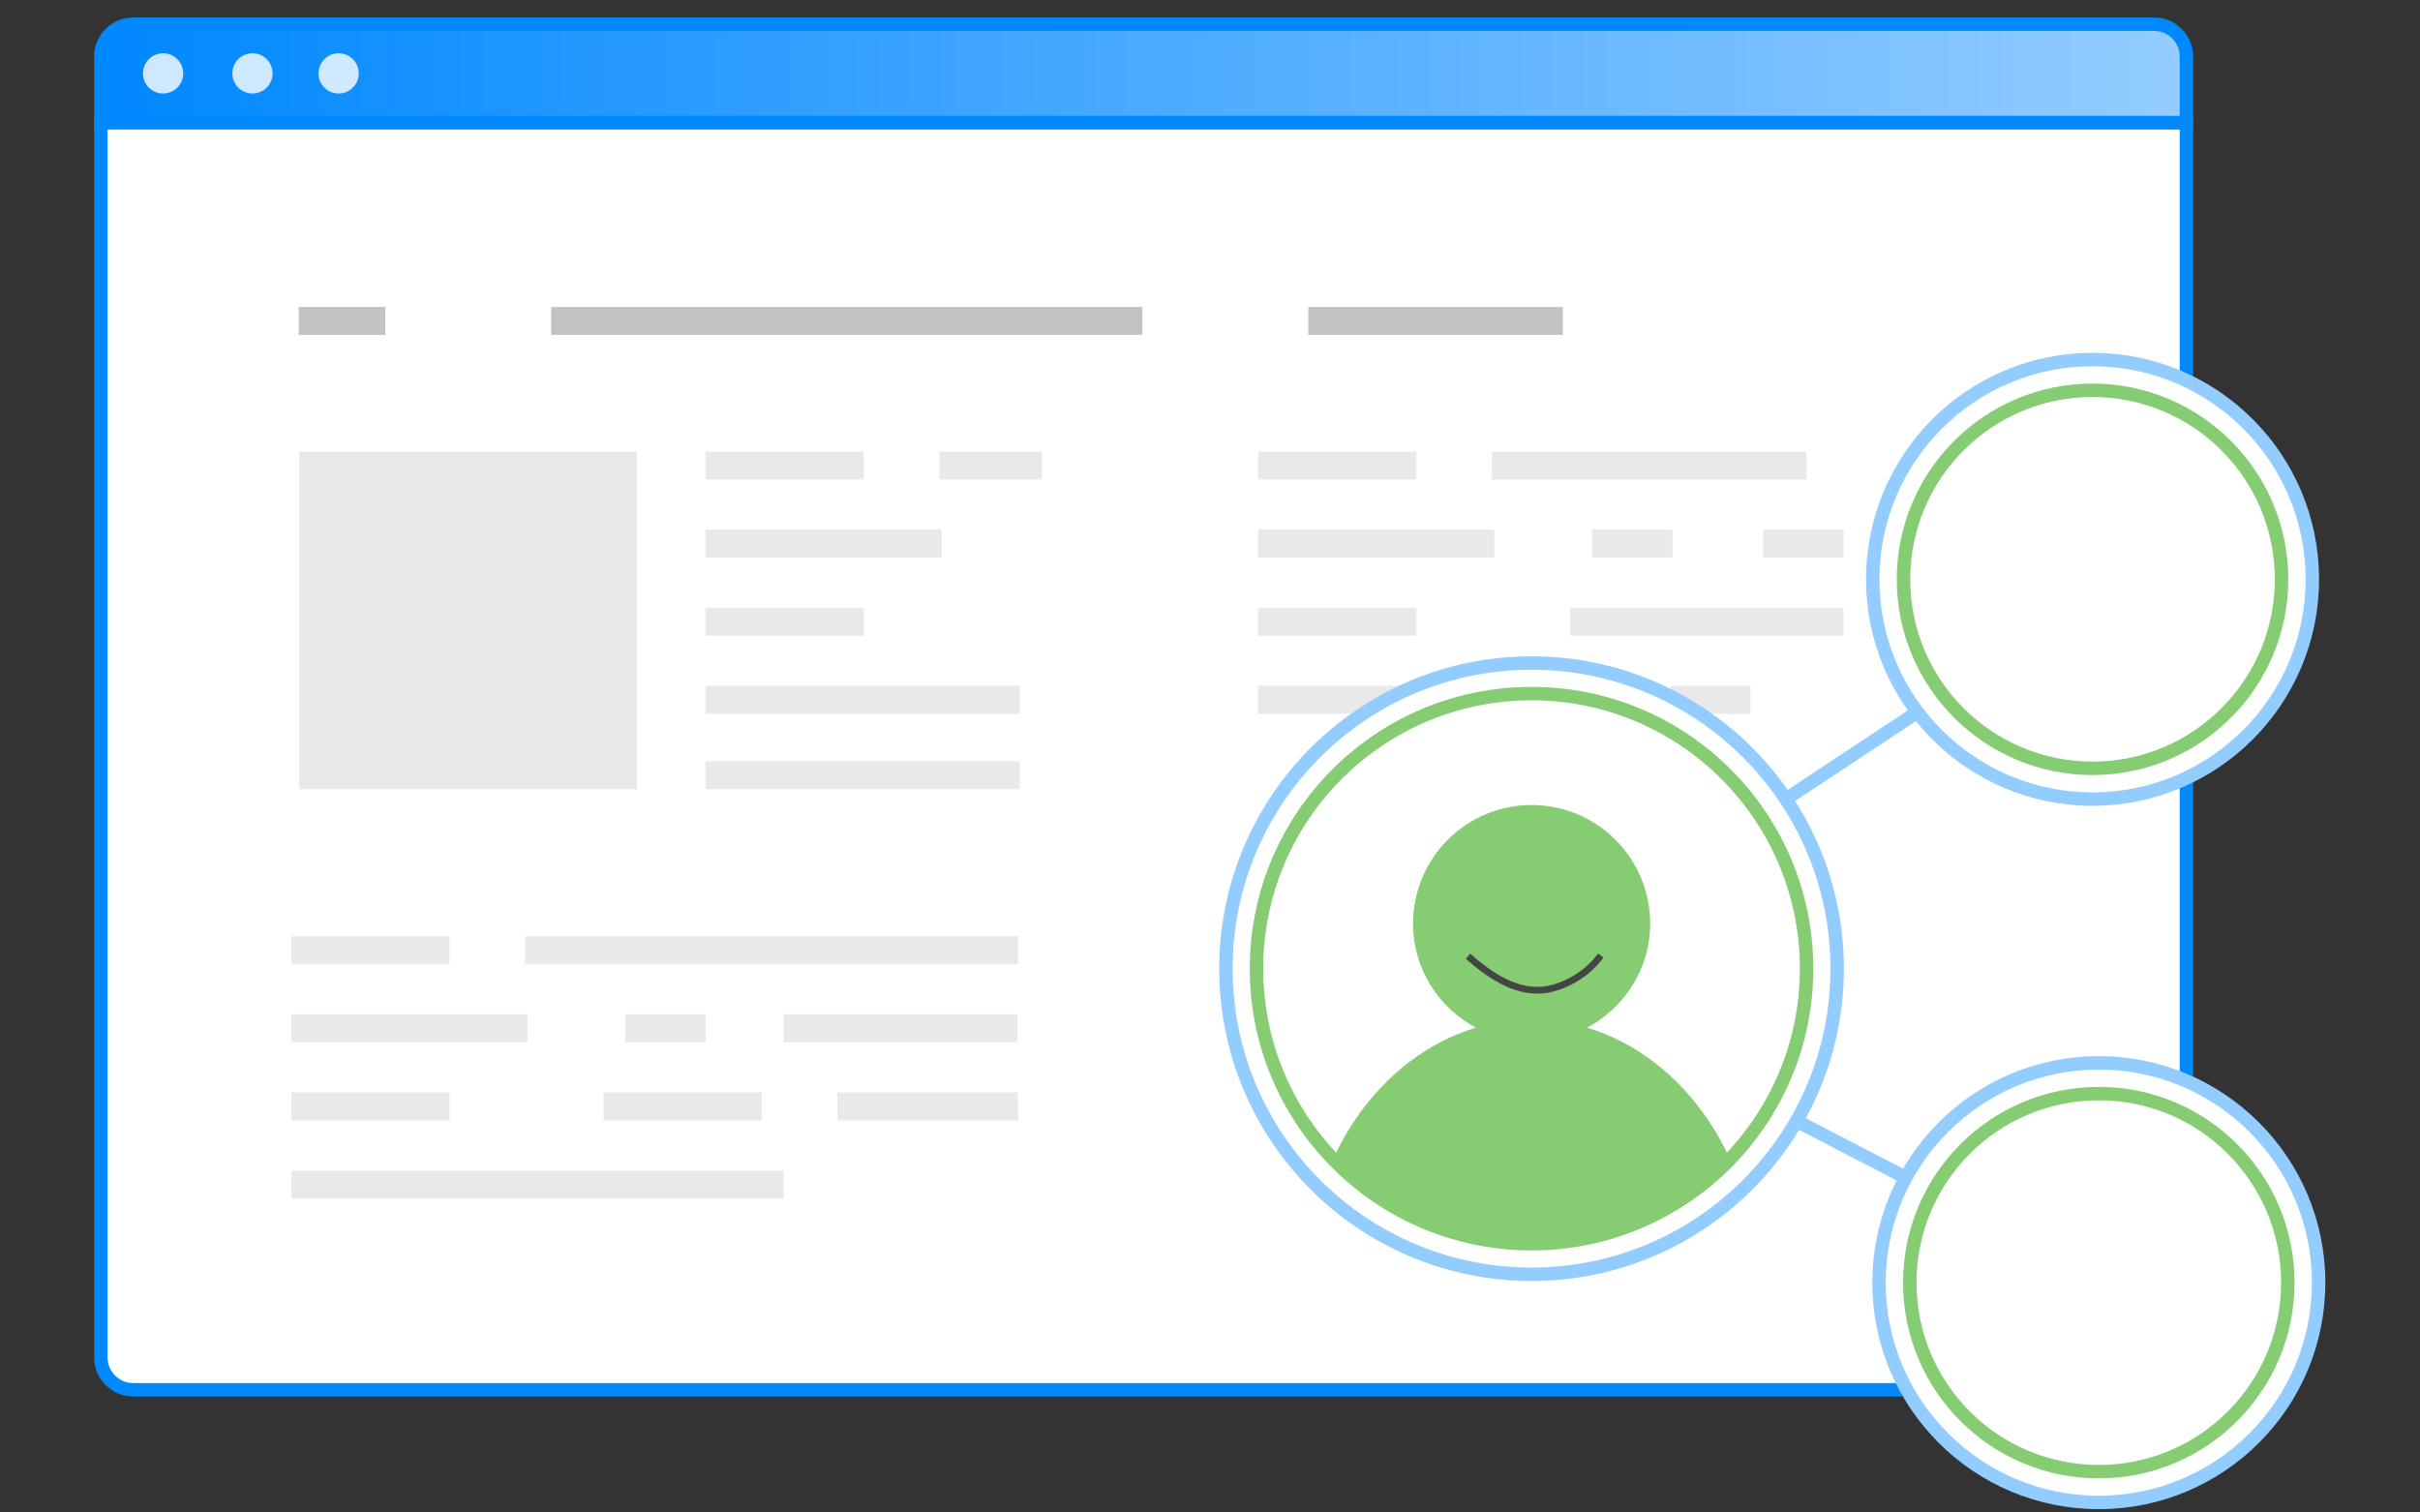 <?xml version="1.0" encoding="utf-8"?>
<!-- Generator: Adobe Illustrator 16.0.0, SVG Export Plug-In . SVG Version: 6.00 Build 0)  -->
<!DOCTYPE svg PUBLIC "-//W3C//DTD SVG 1.1//EN" "http://www.w3.org/Graphics/SVG/1.1/DTD/svg11.dtd">
<svg version="1.1" id="community" xmlns="http://www.w3.org/2000/svg" xmlns:xlink="http://www.w3.org/1999/xlink" x="0px" y="0px"
	 width="360px" height="225px" viewBox="0 0 360 225" enable-background="new 0 0 360 225" xml:space="preserve">
<rect x="0" y="0" width="360" height="225" fill="#333333" stroke="none"/>
<g id="top_browser_19_">
	<path id="browser_viewport_12_" fill="#FFFFFF" stroke="#0088FF" stroke-width="2" stroke-miterlimit="10" d="M14.999,201.946
		c0,2.642,2.161,4.801,4.802,4.801h300.651c2.642,0,4.802-2.158,4.802-4.801V18.234H14.999V201.946z"/>
	
		<linearGradient id="top_browser_1_" gradientUnits="userSpaceOnUse" x1="279.999" y1="-178.919" x2="590.254" y2="-178.919" gradientTransform="matrix(1 0 0 -1 -265 -168)">
		<stop  offset="0" style="stop-color:#0088FF"/>
		<stop  offset="0.996" style="stop-color:#93CCFF"/>
	</linearGradient>
	<path id="top_browser_20_" fill="url(#top_browser_1_)" stroke="#0088FF" stroke-width="2" stroke-miterlimit="10" d="
		M320.452,3.603H19.801c-2.64,0-4.802,2.161-4.802,4.803v9.829h310.255v-9.83C325.254,5.764,323.094,3.603,320.452,3.603z"/>
	<g opacity="0.8">
		<circle id="circle_30_" fill="#FFFFFF" cx="24.26" cy="10.918" r="2.992"/>
		<circle id="circle_29_" fill="#FFFFFF" cx="37.557" cy="10.918" r="2.992"/>
		<circle id="circle_28_" fill="#FFFFFF" cx="50.373" cy="10.918" r="2.992"/>
	</g>
	<g>
		<rect x="44.437" y="45.66" opacity="0.6" fill="#9B9B9B" enable-background="new" width="12.883" height="4.16"/>
		<polygon opacity="0.6" fill="#9B9B9B" enable-background="new" points="157.07,45.66 144.97,45.66 144.577,45.66 
			132.475,45.66 132.35,45.66 132.085,45.66 131.96,45.66 119.859,45.66 119.465,45.66 107.366,45.66 106.973,45.66 94.874,45.66 
			94.483,45.66 81.991,45.66 81.991,49.82 94.483,49.82 94.874,49.82 106.973,49.82 107.366,49.82 119.465,49.82 119.859,49.82 
			131.96,49.82 132.085,49.82 132.35,49.82 132.475,49.82 144.577,49.82 144.97,49.82 157.07,49.82 157.461,49.82 169.953,49.82 
			169.953,45.66 157.461,45.66"/>
		<polygon opacity="0.6" fill="#9B9B9B" enable-background="new" points="219.996,45.66 219.606,45.66 207.508,45.66 
			207.113,45.66 194.625,45.66 194.625,49.82 207.113,49.82 207.508,49.82 219.606,49.82 219.996,49.82 232.491,49.82 
			232.491,45.66"/>
	</g>
	<g>
		<polygon fill="#E9E9E9" points="199.107,71.324 210.704,71.324 210.704,67.164 199.107,67.164 198.745,67.164 187.151,67.164 
			187.151,71.324 198.745,71.324"/>
		<polygon fill="#E9E9E9" points="236.843,71.324 237.208,71.324 245.489,71.324 249.898,71.324 255.695,71.324 268.751,71.324 
			268.751,67.164 255.695,67.164 249.898,67.164 245.489,67.164 237.208,67.164 236.843,67.164 233.893,67.164 233.528,67.164 
			225.246,67.164 221.934,67.164 221.934,71.324 225.246,71.324 233.528,71.324 233.893,71.324"/>
		<polygon fill="#E9E9E9" points="210.34,78.787 199.107,78.787 198.745,78.787 187.151,78.787 187.151,82.945 198.745,82.945 
			199.107,82.945 210.34,82.945 210.704,82.945 222.297,82.945 222.297,78.787 210.704,78.787"/>
		<rect x="236.843" y="78.787" fill="#E9E9E9" width="11.959" height="4.158"/>
		<rect x="262.287" y="78.787" fill="#E9E9E9" width="11.958" height="4.158"/>
		<polygon fill="#E9E9E9" points="198.745,90.406 187.151,90.406 187.151,94.565 198.745,94.565 199.107,94.565 210.704,94.565 
			210.704,90.406 199.107,90.406"/>
		<polygon fill="#E9E9E9" points="272.063,90.406 269.658,90.406 268.751,90.406 268.388,90.406 260.469,90.406 260.104,90.406 
			257.156,90.406 256.795,90.406 248.873,90.406 248.511,90.406 245.561,90.406 245.199,90.406 236.912,90.406 233.603,90.406 
			233.603,94.565 236.912,94.565 245.199,94.565 245.561,94.565 248.511,94.565 248.873,94.565 256.795,94.565 257.156,94.565 
			260.104,94.565 260.469,94.565 268.388,94.565 268.751,94.565 269.658,94.565 272.063,94.565 272.975,94.565 274.245,94.565 
			274.245,90.406 272.975,90.406"/>
		<polygon fill="#E9E9E9" points="198.745,102.025 187.151,102.025 187.151,106.186 198.745,106.186 199.107,106.186 
			210.704,106.186 210.704,102.025 199.107,102.025"/>
		<rect x="248.44" y="102.025" fill="#E9E9E9" width="11.955" height="4.16"/>
		<polygon fill="#E9E9E9" points="116.901,71.324 128.498,71.324 128.498,67.164 116.901,67.164 116.539,67.164 104.946,67.164 
			104.946,71.324 116.539,71.324"/>
		<polygon fill="#E9E9E9" points="143.04,67.164 139.729,67.164 139.729,71.324 143.04,71.324 151.686,71.324 155.002,71.324 
			155.002,67.164 151.686,67.164"/>
		<polygon fill="#E9E9E9" points="116.901,82.945 128.132,82.945 128.498,82.945 140.091,82.945 140.091,78.787 128.498,78.787 
			128.132,78.787 116.901,78.787 116.539,78.787 104.946,78.787 104.946,82.945 116.539,82.945"/>
		<polygon fill="#E9E9E9" points="116.901,94.565 128.498,94.565 128.498,90.406 116.901,90.406 116.539,90.406 104.946,90.406 
			104.946,94.565 116.539,94.565"/>
		<polygon fill="#E9E9E9" points="139.729,102.025 128.498,102.025 128.132,102.025 116.901,102.025 116.539,102.025 
			104.946,102.025 104.946,106.186 116.539,106.186 116.901,106.186 128.132,106.186 128.498,106.186 139.729,106.186 
			140.091,106.186 151.686,106.186 151.686,102.025 140.091,102.025"/>
		<polygon fill="#E9E9E9" points="139.729,113.236 128.498,113.236 128.132,113.236 116.901,113.236 116.539,113.236 
			104.946,113.236 104.946,117.396 116.539,117.396 116.901,117.396 128.132,117.396 128.498,117.396 139.729,117.396 
			140.091,117.396 151.686,117.396 151.686,113.236 140.091,113.236"/>
		<polygon fill="#E9E9E9" points="55.287,143.434 66.882,143.434 66.882,139.272 55.287,139.272 54.924,139.272 43.33,139.272 
			43.33,143.434 54.924,143.434"/>
		<polygon fill="#E9E9E9" points="139.475,139.272 136.163,139.272 127.879,139.272 113.262,139.272 104.981,139.272 
			101.668,139.272 101.303,139.272 93.387,139.272 93.022,139.272 90.071,139.272 89.708,139.272 81.789,139.272 81.426,139.272 
			78.114,139.272 78.114,143.434 81.426,143.434 81.789,143.434 89.708,143.434 90.071,143.434 93.022,143.434 93.387,143.434 
			101.303,143.434 101.668,143.434 104.981,143.434 113.262,143.434 127.879,143.434 136.163,143.434 139.475,143.434 
			139.838,143.434 151.434,143.434 151.434,139.272 139.838,139.272"/>
		<polygon fill="#E9E9E9" points="55.287,155.054 66.518,155.054 66.882,155.054 78.476,155.054 78.476,150.895 66.882,150.895 
			66.518,150.895 55.287,150.895 54.924,150.895 43.33,150.895 43.33,155.054 54.924,155.054"/>
		<rect x="93.022" y="150.895" fill="#E9E9E9" width="11.959" height="4.159"/>
		<polygon fill="#E9E9E9" points="139.767,155.054 151.361,155.054 151.361,150.895 139.767,150.895 139.403,150.895 
			116.566,150.895 116.566,155.054 139.403,155.054"/>
		<polygon fill="#E9E9E9" points="55.287,166.675 66.882,166.675 66.882,162.514 55.287,162.514 54.924,162.514 43.33,162.514 
			43.33,166.675 54.924,166.675"/>
		<polygon fill="#E9E9E9" points="89.781,166.675 93.09,166.675 101.377,166.675 101.739,166.675 105.052,166.675 113.336,166.675 
			113.336,162.514 105.052,162.514 101.739,162.514 101.377,162.514 93.09,162.514 89.781,162.514"/>
		<polygon fill="#E9E9E9" points="139.475,162.514 136.523,162.514 127.879,162.514 124.565,162.514 124.565,166.675 
			127.879,166.675 136.523,166.675 139.475,166.675 139.838,166.675 151.434,166.675 151.434,162.514 139.838,162.514"/>
		<polygon fill="#E9E9E9" points="104.619,174.135 93.387,174.135 93.022,174.135 90.071,174.135 81.426,174.135 78.476,174.135 
			78.114,174.135 66.882,174.135 66.518,174.135 55.287,174.135 54.924,174.135 43.33,174.135 43.33,178.295 54.924,178.295 
			55.287,178.295 66.518,178.295 66.882,178.295 78.114,178.295 78.476,178.295 81.426,178.295 90.071,178.295 93.022,178.295 
			93.387,178.295 104.619,178.295 104.981,178.295 116.575,178.295 116.575,174.135 104.981,174.135"/>
		<rect x="44.514" y="67.164" fill="#E9E9E9" width="50.233" height="50.232"/>
	</g>
</g>
<g id="share">
	<circle fill="#FFFFFF" stroke="#93CCFF" stroke-width="2" stroke-miterlimit="10" cx="227.834" cy="144.098" r="45.463"/>
	<circle fill="#FFFFFF" stroke="#85CC72" stroke-width="2" stroke-miterlimit="10" cx="227.833" cy="144.098" r="40.917"/>
	<g>
		<defs>
			<circle id="SVGID_1_" cx="227.833" cy="144.098" r="40.917"/>
		</defs>
		<clipPath id="SVGID_2_">
			<use xlink:href="#SVGID_1_"  overflow="visible"/>
		</clipPath>
		<path clip-path="url(#SVGID_2_)" fill="#85CC72" d="M236.105,152.876c5.543-2.963,9.374-8.745,9.374-15.475
			c0-9.755-7.903-17.645-17.644-17.645c-9.733,0-17.626,7.89-17.626,17.645c0,6.729,3.798,12.512,9.343,15.475
			c-14.459,4.361-25.178,19.685-25.178,38.054h66.92C261.293,172.561,250.568,157.237,236.105,152.876z"/>
	</g>
	<g>
		<circle fill="#FFFFFF" stroke="#93CCFF" stroke-width="2" stroke-miterlimit="10" cx="311.286" cy="86.18" r="32.696"/>
		<circle fill="#FFFFFF" stroke="#85CC72" stroke-width="2" stroke-miterlimit="10" cx="311.287" cy="86.18" r="28.119"/>
	</g>
	<g>
		<circle fill="#FFFFFF" stroke="#93CCFF" stroke-width="2" stroke-miterlimit="10" cx="312.22" cy="190.807" r="32.697"/>
		<circle fill="#FFFFFF" stroke="#85CC72" stroke-width="2" stroke-miterlimit="10" cx="312.22" cy="190.807" r="28.119"/>
	</g>
	
		<line fill="#FFFFFF" stroke="#93CCFF" stroke-width="2" stroke-miterlimit="10" x1="265.658" y1="118.875" x2="285.44" y2="105.798"/>
	
		<line fill="#FFFFFF" stroke="#93CCFF" stroke-width="2" stroke-miterlimit="10" x1="267.38" y1="166.829" x2="284.194" y2="175.549"/>
</g>
<path fill="none" stroke="#454545" stroke-miterlimit="10" d="M238.143,142.152c-1.742,2.312-4.171,4.004-7.058,4.822
	c-4.822,1.371-9.276-1.7-12.709-4.723"/>
</svg>
